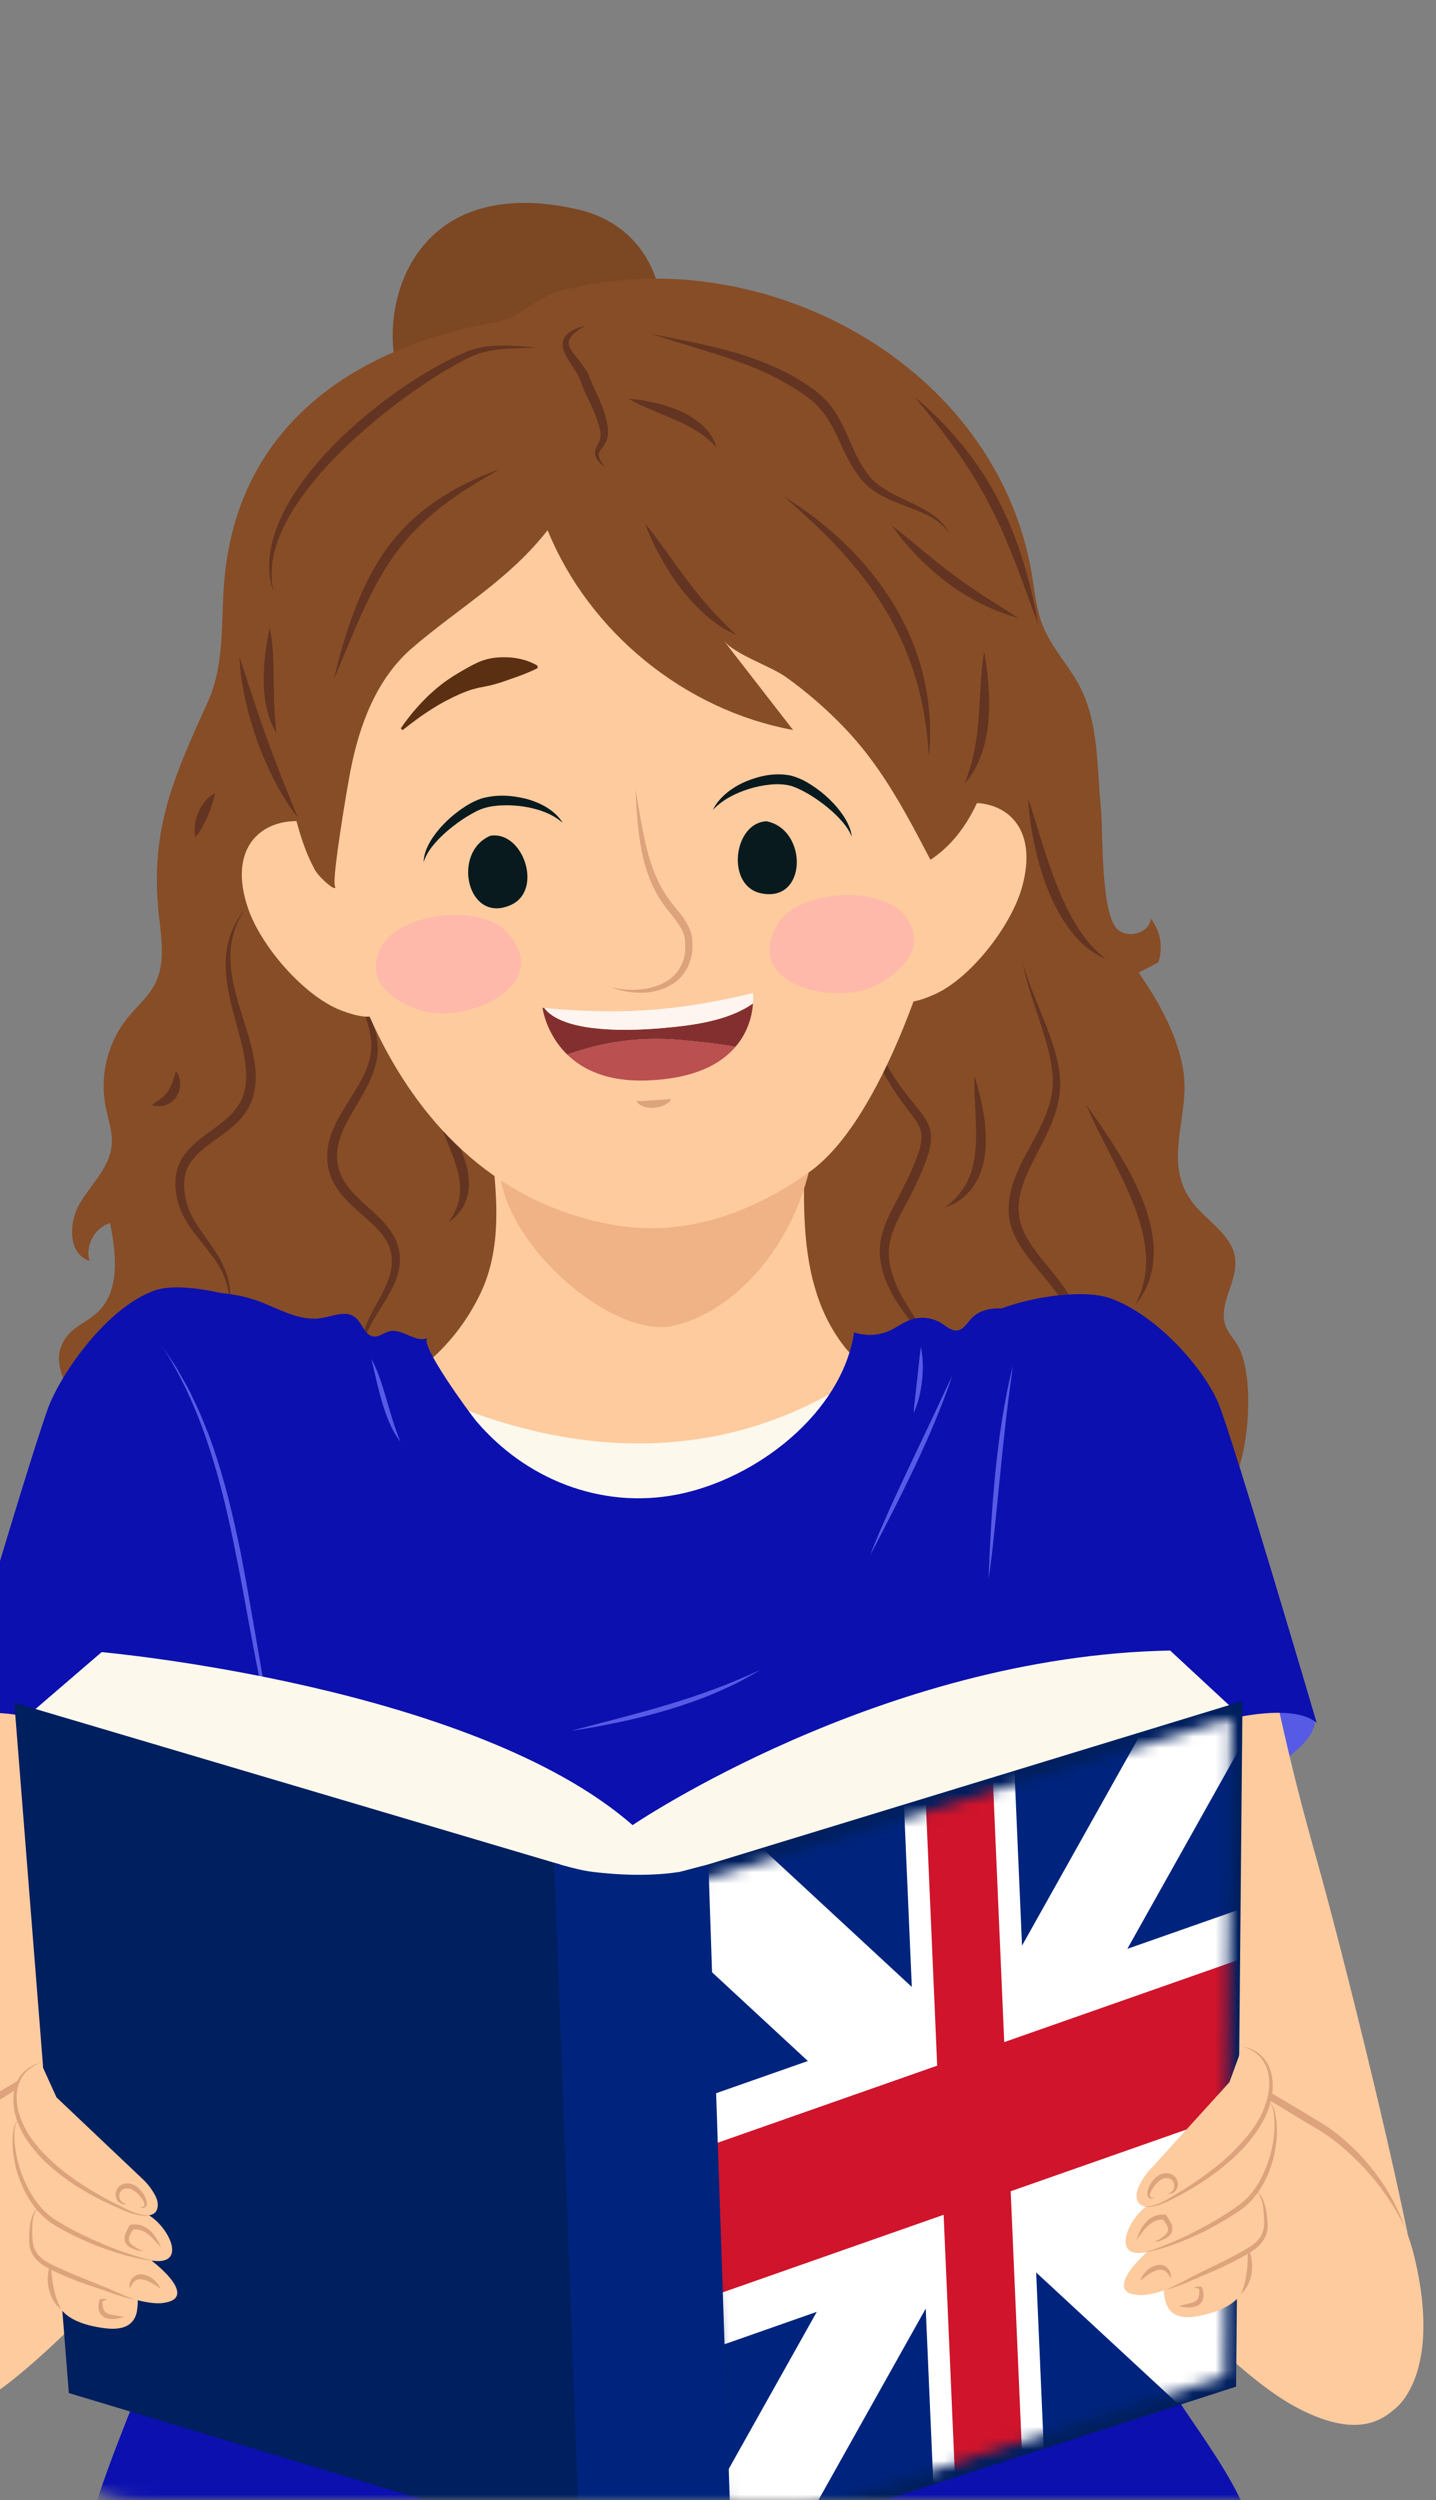 <?xml version="1.0" encoding="UTF-8"?> <svg xmlns="http://www.w3.org/2000/svg" width="127" height="221" viewBox="0 0 127 221" fill="none"><rect x="0" y="0" width="127" height="221" fill="#808080" stroke="none"/><g clip-path="url(#clip0_30_4185)"><mask id="mask0_30_4185" style="mask-type:luminance" maskUnits="userSpaceOnUse" x="-53" y="-1" width="222" height="222"><path d="M169 -1H-53V221H169V-1Z" fill="white"></path></mask><g mask="url(#mask0_30_4185)"><path d="M38.393 33.957C38.376 34.242 37.044 34.485 36.671 35.248C32.796 32.665 33.412 14.672 50.879 18.457C58.818 20.178 60.255 28.692 56.907 34.995C54.017 40.437 40.272 44.619 38.393 33.957Z" fill="#7C4723"></path><path d="M59.845 129.446C67.729 128.812 75.728 127.708 83.634 127.533C86.36 127.472 105.753 132.383 106.507 129.13C106.175 130.562 107.157 131.72 108.421 132.099C110.495 129.641 111.133 121.479 109.375 118.775C109.043 118.264 108.623 117.801 108.405 117.232C107.672 115.321 109.481 113.284 109.238 111.252C108.975 109.056 106.56 107.879 105.298 106.063C102.957 102.694 105.064 98.863 104.721 95.222C104.418 92.005 102.559 88.612 100.697 85.98C101.278 85.674 101.86 85.367 102.441 85.061C102.887 83.773 102.63 82.265 101.783 81.197C101.671 82.432 99.89 82.98 98.912 82.218C97.3 80.959 97.577 73.521 97.363 71.405C96.998 67.797 97.187 63.987 95.537 60.757C94.578 58.878 93.044 57.316 92.248 55.362C91.54 53.626 91.466 51.706 91.094 49.869C87.38 31.525 66.64 21.039 49.431 25.751C47.43 26.299 45.901 28.11 43.988 28.444C31.885 30.555 21.355 37.163 19.895 50.7C19.486 54.49 19.97 58.494 18.407 61.971C15.473 68.504 13.217 73.176 14.047 80.871C14.27 82.933 14.65 85.141 13.703 86.985C13.122 88.113 12.113 88.95 11.309 89.932C9.552 92.08 8.806 95.02 9.326 97.746C9.548 98.909 9.988 100.06 9.877 101.239C9.692 103.209 8.06 104.679 7.05 106.38C6.04 108.081 6.026 110.867 7.917 111.451C7.515 110.099 8.385 108.504 9.739 108.111C10.274 110.847 10.648 114.121 8.603 116.014C7.808 116.751 6.734 117.163 6.029 117.987C3.742 120.664 6.948 123.411 7.296 125.995C7.695 128.958 5.189 131.952 9.439 133.83C9.256 133.749 9.694 131.729 9.756 131.467C13.338 137.242 18.995 132.19 23.98 131.272C35.825 129.092 47.891 130.408 59.845 129.446Z" fill="#874D26"></path><path d="M90.487 85.19C91.017 87.109 91.841 88.91 92.57 90.768C92.925 91.701 93.25 92.652 93.484 93.638C93.601 94.131 93.69 94.633 93.736 95.145L93.771 95.924C93.758 96.183 93.734 96.442 93.715 96.702C93.591 97.735 93.263 98.724 92.855 99.652C92.449 100.582 91.971 101.465 91.522 102.342C91.073 103.219 90.644 104.093 90.373 104.999C90.098 105.898 90.006 106.845 90.166 107.728C90.322 108.616 90.803 109.45 91.345 110.238C91.895 111.029 92.54 111.776 93.165 112.557C93.788 113.338 94.407 114.153 94.889 115.074C95.383 116.005 95.638 117.016 95.805 118.017C96.135 120.035 96 122.055 95.82 124.035C95.609 126.017 95.34 127.98 95.224 129.965C95.139 127.975 95.323 125.984 95.386 124.004C95.463 122.03 95.496 120.042 95.123 118.138C94.928 117.192 94.657 116.261 94.203 115.441C93.746 114.61 93.143 113.844 92.513 113.088C91.882 112.33 91.228 111.571 90.634 110.736C90.055 109.901 89.496 108.977 89.294 107.898C89.105 106.823 89.233 105.742 89.543 104.747C89.853 103.751 90.305 102.832 90.779 101.953C91.728 100.204 92.728 98.495 93.031 96.61C93.193 95.676 93.091 94.718 92.917 93.757C92.739 92.799 92.463 91.852 92.161 90.912C91.578 89.025 90.822 87.157 90.487 85.19Z" fill="#633421"></path><path d="M96.085 97.675C97.012 98.99 97.929 100.299 98.776 101.669C99.628 103.033 100.401 104.461 101.015 105.974C101.609 107.488 102.055 109.111 102.034 110.78C102.028 111.611 101.892 112.444 101.62 113.224C101.341 114.002 100.925 114.723 100.39 115.327C101.159 113.904 101.46 112.335 101.341 110.799C101.225 109.26 100.776 107.755 100.191 106.303C99.617 104.842 98.896 103.429 98.175 102.008C97.451 100.589 96.691 99.169 96.085 97.675Z" fill="#633421"></path><path d="M77.141 87.773C77.269 89.326 77.257 90.913 77.71 92.374C78.126 93.844 78.984 95.135 79.894 96.373C80.353 96.992 80.851 97.57 81.344 98.198C81.588 98.514 81.837 98.846 82.032 99.243C82.215 99.64 82.353 100.102 82.334 100.547C82.334 101.444 82.037 102.215 81.762 102.962C81.475 103.709 81.148 104.424 80.802 105.139C80.11 106.558 79.239 107.88 78.826 109.285C78.618 109.985 78.554 110.71 78.65 111.435C78.745 112.159 78.974 112.878 79.263 113.575C79.84 114.973 80.827 116.189 81.579 117.599C81.944 118.308 82.217 119.075 82.33 119.862C82.452 120.649 82.416 121.443 82.308 122.215C82.321 121.433 82.273 120.655 82.1 119.907C81.925 119.159 81.605 118.459 81.2 117.813C80.4 116.517 79.316 115.338 78.633 113.862C78.288 113.135 78.005 112.365 77.879 111.543C77.747 110.724 77.8 109.86 78.016 109.059C78.23 108.255 78.583 107.522 78.939 106.819C79.3 106.116 79.669 105.436 80.007 104.744C80.347 104.058 80.676 103.355 80.954 102.647C81.229 101.945 81.483 101.217 81.496 100.545C81.522 100.205 81.428 99.898 81.301 99.586C81.16 99.277 80.951 98.972 80.725 98.666C80.267 98.058 79.772 97.43 79.332 96.774C78.45 95.475 77.625 94.059 77.29 92.481C77.121 91.697 77.073 90.902 77.07 90.118C77.062 89.333 77.103 88.553 77.141 87.773Z" fill="#633421"></path><path d="M86.183 95.092C86.503 96.126 86.768 97.164 86.953 98.23C87.142 99.295 87.237 100.39 87.168 101.5C87.081 102.601 86.825 103.746 86.193 104.707C85.581 105.674 84.629 106.383 83.599 106.716C84.459 106.051 85.156 105.274 85.589 104.367L85.874 103.673C85.939 103.429 86.012 103.189 86.072 102.946C86.112 102.695 86.173 102.451 86.209 102.199C86.233 101.945 86.267 101.693 86.283 101.437C86.364 100.413 86.314 99.365 86.268 98.307C86.215 97.25 86.139 96.177 86.183 95.092Z" fill="#633421"></path><path d="M21.603 80.454C21.16 81.147 20.814 81.898 20.611 82.681C20.408 83.465 20.347 84.276 20.394 85.078C20.47 86.689 20.947 88.252 21.433 89.814C21.921 91.376 22.466 92.961 22.602 94.688C22.672 95.546 22.57 96.448 22.265 97.29C21.945 98.142 21.371 98.869 20.734 99.448C19.455 100.602 17.933 101.337 17.007 102.535C16.04 103.702 16.155 105.406 16.685 106.85C17.255 108.314 18.391 109.538 19.266 110.965C19.696 111.683 20.048 112.461 20.233 113.28C20.413 114.102 20.407 114.942 20.311 115.758C20.311 114.933 20.234 114.117 20.005 113.34C19.763 112.567 19.37 111.859 18.901 111.203C17.983 109.885 16.748 108.718 16.045 107.116C15.691 106.323 15.516 105.456 15.508 104.571C15.524 104.348 15.514 104.123 15.554 103.902C15.604 103.681 15.651 103.458 15.707 103.238L15.974 102.608C16.088 102.413 16.212 102.224 16.333 102.033C16.869 101.306 17.561 100.773 18.225 100.275C18.894 99.78 19.561 99.32 20.135 98.793C20.715 98.273 21.184 97.676 21.454 96.985C21.716 96.283 21.807 95.516 21.764 94.736C21.691 93.168 21.184 91.598 20.769 90.007C20.339 88.421 19.934 86.775 19.96 85.085C19.984 83.405 20.533 81.717 21.603 80.454Z" fill="#633421"></path><path d="M15.575 94.661C15.807 94.984 15.919 95.364 15.936 95.765C15.949 96.164 15.843 96.593 15.6 96.953C15.361 97.318 14.983 97.579 14.593 97.698C14.2 97.815 13.796 97.815 13.423 97.675C13.75 97.446 14.041 97.271 14.281 97.073C14.522 96.879 14.714 96.683 14.865 96.454C15.017 96.228 15.14 95.97 15.247 95.669C15.359 95.37 15.442 95.037 15.575 94.661Z" fill="#633421"></path><path d="M32.366 85.62C32.073 86.381 31.965 87.204 32.126 87.984C32.275 88.767 32.62 89.5 32.909 90.271C33.191 91.046 33.421 91.868 33.416 92.742C33.407 93.608 33.167 94.448 32.844 95.224C32.194 96.785 31.194 98.105 30.515 99.529C30.169 100.234 29.91 100.965 29.832 101.705C29.755 102.444 29.856 103.191 30.157 103.863C30.45 104.54 30.931 105.144 31.483 105.702C32.035 106.264 32.661 106.779 33.262 107.353C33.859 107.926 34.458 108.557 34.875 109.342C35.081 109.733 35.233 110.158 35.313 110.6C35.378 111.04 35.399 111.489 35.331 111.924C35.211 112.798 34.861 113.592 34.457 114.315C34.052 115.041 33.594 115.716 33.184 116.409C32.769 117.097 32.398 117.813 32.204 118.586C32.009 119.357 32.019 120.179 32.23 120.97C31.927 120.212 31.827 119.361 31.974 118.539C32.109 117.715 32.437 116.936 32.802 116.2C33.176 115.465 33.596 114.765 33.941 114.046C34.287 113.33 34.577 112.595 34.642 111.846C34.711 111.099 34.562 110.357 34.192 109.714C33.826 109.064 33.278 108.504 32.689 107.968C32.1 107.431 31.467 106.909 30.869 106.316C30.274 105.723 29.707 105.041 29.345 104.222C28.985 103.403 28.869 102.484 28.97 101.608C29.074 100.73 29.375 99.9 29.765 99.157C30.538 97.663 31.54 96.368 32.213 94.945C32.548 94.235 32.781 93.489 32.837 92.723C32.89 91.959 32.723 91.175 32.498 90.408C32.28 89.635 31.984 88.852 31.895 88.018C31.784 87.184 31.986 86.338 32.366 85.62Z" fill="#633421"></path><path d="M38.393 97.675C38.929 98.466 39.461 99.232 39.941 100.054C40.425 100.87 40.85 101.736 41.153 102.67C41.437 103.601 41.595 104.635 41.358 105.636C41.139 106.639 40.493 107.502 39.685 108.008C40.242 107.223 40.604 106.389 40.675 105.525C40.746 104.663 40.58 103.788 40.306 102.934C40.044 102.072 39.674 101.227 39.323 100.362C38.969 99.499 38.593 98.616 38.393 97.675Z" fill="#633421"></path><path d="M46.956 140.092C48.962 140.441 50.977 140.705 53 140.861C55.023 141.017 57.05 141.098 59.078 141.052C61.105 141.042 63.131 140.908 65.15 140.709C66.16 140.615 67.168 140.487 68.173 140.341C69.18 140.209 70.18 140.028 71.185 139.858C70.203 140.126 69.208 140.35 68.209 140.556C67.207 140.746 66.2 140.913 65.189 141.049C63.166 141.32 61.125 141.451 59.083 141.496C57.041 141.504 54.997 141.43 52.968 141.2C50.94 140.971 48.924 140.62 46.956 140.092Z" fill="#DDDDDD"></path><path d="M89.254 128.089C89.151 127.835 89.026 127.597 88.891 127.369C86.253 122.912 77.907 123.166 74.685 119.044C69.597 112.532 71.504 103.334 71.246 95.563C68.312 94.886 63.08 96.178 60.013 95.889C56.514 95.559 51.545 94.608 42.774 93.404C42.683 100.116 45.523 107.984 42.501 114.305C40.086 119.355 35.934 122.552 30.868 124.259C32.061 126.295 30.066 127.968 29.659 130.117C29.659 130.118 29.659 130.12 29.659 130.122C29.234 132.37 29.753 134.867 30.478 136.996C33.184 144.938 39.136 151.304 45.199 157.104C49.785 161.491 54.992 165.922 61.307 166.544C66.672 167.072 71.943 164.699 76.308 161.535C80.706 158.344 84.572 154.144 86.32 148.999C87.629 145.144 87.687 140.992 87.73 136.921C87.761 134.068 90.331 130.73 89.254 128.089Z" fill="#FECB9E"></path><path d="M44.15 102.556C43.924 109.666 54.165 118.449 59.587 117.183C65.778 115.739 71.471 108.506 72.082 100.133C68.522 98.015 58.59 96.292 44.15 102.556Z" fill="#EFB386"></path><path d="M54.979 36.298C46.869 38.329 39.558 42.258 33.915 48.749C29.679 53.623 28.439 58.132 28.162 64.598C27.431 81.659 34.31 104.589 54.048 108.236C60.197 109.372 66.178 107.46 71.625 103.563C78.067 98.953 82.856 83.737 84.257 76.315C87.222 60.607 76.248 34.75 54.979 36.298Z" fill="#FECB9E"></path><path d="M33.183 78.562C31.827 70.341 18.612 70.312 21.914 80.223C23.048 83.626 26.895 88.046 30.145 89.302C36.348 91.7 33.896 86.12 33.183 78.562Z" fill="#FECB9E"></path><path d="M79.058 77.327C79.97 69.045 93.164 68.305 90.4 78.379C89.451 81.838 85.848 86.459 82.67 87.888C76.605 90.616 78.753 84.913 79.058 77.327Z" fill="#FECB9E"></path><path d="M80.109 71.935C80.853 73.259 81.562 74.616 82.288 75.999C87.637 72.484 88.737 64.16 88.439 58.24C88.188 53.262 85.895 41.873 81.213 38.099C74.05 32.326 67.326 29.279 56.228 30.971L54.566 31.295C45.349 30.429 36.819 32.771 29.978 38.921C25.505 42.941 23.295 55.009 23.313 59.993C23.323 62.705 24.66 67.289 25.46 69.876C26.235 72.382 26.575 74.579 27.876 76.93C28.256 77.615 29.901 79.028 29.618 78.297C29.354 77.615 30.688 69.688 31.005 68.076C31.79 64.082 33.284 60.009 36.449 57.28C40.558 53.738 45.003 51.257 48.429 46.866C52.099 55.879 60.568 62.769 70.139 64.527C68.09 61.885 66.041 59.242 63.992 56.6C64.969 57.86 68.122 58.853 69.509 59.846C71.363 61.172 73.092 62.673 74.669 64.319C76.921 66.667 78.588 69.23 80.109 71.935Z" fill="#874D26"></path><path d="M43.368 73.874C46.258 73.401 48.066 78.674 45.199 79.984C41.332 81.749 39.905 75.341 43.368 73.874Z" fill="#081A1E"></path><path d="M37.467 76.205C37.471 75.556 37.736 74.921 38.064 74.358C38.402 73.795 38.813 73.277 39.273 72.812C39.728 72.34 40.233 71.919 40.77 71.537C41.312 71.155 41.876 70.825 42.556 70.59C43.901 70.197 45.254 70.287 46.537 70.612C47.177 70.779 47.797 71.032 48.362 71.377C48.919 71.728 49.433 72.173 49.762 72.73C48.789 71.885 47.588 71.507 46.389 71.305C45.785 71.214 45.176 71.162 44.571 71.184C43.968 71.191 43.364 71.268 42.82 71.43C42.288 71.59 41.745 71.911 41.226 72.222C40.706 72.545 40.21 72.915 39.731 73.305C39.259 73.704 38.803 74.125 38.407 74.6C38.006 75.071 37.656 75.591 37.467 76.205Z" fill="#081A1E"></path><path d="M67.786 72.594C64.86 72.731 64.187 78.265 67.263 78.951C71.412 79.875 71.478 73.311 67.786 72.594Z" fill="#081A1E"></path><path d="M75.333 73.954C75.09 73.358 74.709 72.859 74.288 72.401C73.869 71.942 73.398 71.534 72.914 71.15C72.423 70.773 71.914 70.42 71.384 70.116C70.854 69.825 70.298 69.538 69.762 69.416C69.218 69.305 68.612 69.291 68.017 69.364C67.417 69.425 66.82 69.557 66.236 69.734C65.074 70.105 63.942 70.653 63.05 71.583C63.326 70.997 63.78 70.497 64.286 70.076C64.8 69.659 65.377 69.321 65.989 69.064C67.214 68.567 68.556 68.269 69.961 68.56C70.662 68.748 71.253 69.054 71.81 69.418C72.365 69.779 72.882 70.188 73.352 70.646C73.827 71.098 74.253 71.601 74.615 72.148C74.967 72.697 75.267 73.308 75.333 73.954Z" fill="#081A1E"></path><path d="M56.195 69.766C56.569 71.746 56.83 73.751 57.373 75.66C57.655 76.61 57.996 77.538 58.468 78.394C58.58 78.612 58.717 78.814 58.838 79.025C58.971 79.229 59.114 79.426 59.252 79.625C59.545 80.014 59.875 80.392 60.192 80.799C60.503 81.21 60.808 81.652 61.011 82.167C61.112 82.423 61.189 82.696 61.218 82.977C61.243 83.253 61.235 83.513 61.24 83.781C61.213 84.847 60.742 85.942 59.922 86.651C59.093 87.348 58.04 87.678 57.016 87.741C55.986 87.786 54.957 87.632 54.019 87.259C55 87.487 56.009 87.566 56.982 87.417C57.951 87.282 58.885 86.899 59.573 86.266C60.235 85.608 60.615 84.708 60.609 83.759C60.594 83.524 60.603 83.279 60.579 83.055C60.554 82.835 60.492 82.619 60.406 82.409C60.236 81.987 59.962 81.592 59.664 81.205C59.367 80.815 59.039 80.431 58.73 80.014C58.43 79.589 58.145 79.153 57.912 78.69C57.444 77.765 57.102 76.787 56.872 75.792C56.4 73.798 56.315 71.775 56.195 69.766Z" fill="#DDA37C"></path><path d="M41.144 80.909C38.165 80.657 34.602 81.753 33.615 83.904C32.286 86.799 34.759 88.576 37.373 89.349C41.309 90.512 49.082 87.097 44.842 82.404C44.048 81.524 42.673 81.039 41.144 80.909Z" fill="#FEB9AA"></path><path d="M72.208 79.479C75.096 78.704 78.796 79.155 80.148 81.097C81.967 83.713 79.846 85.898 77.409 87.12C73.74 88.959 65.487 86.97 68.832 81.602C69.459 80.596 70.726 79.876 72.208 79.479Z" fill="#FEB9AA"></path><path d="M35.444 64.386C36.093 63.427 36.842 62.528 37.679 61.693C37.887 61.483 38.105 61.283 38.331 61.089C38.551 60.888 38.78 60.696 39.019 60.514C39.254 60.329 39.498 60.152 39.751 59.988C39.998 59.815 40.254 59.653 40.518 59.503C40.776 59.34 41.044 59.193 41.313 59.043C41.578 58.885 41.855 58.747 42.135 58.611C42.695 58.342 43.303 58.18 43.921 58.122C45.156 58.02 46.42 58.184 47.545 58.844L47.536 59.066C46.382 59.634 45.354 59.953 44.354 60.3C43.855 60.47 43.355 60.591 42.838 60.694C42.578 60.742 42.315 60.789 42.059 60.862L41.671 60.965L41.293 61.101C41.04 61.19 40.791 61.292 40.546 61.407C40.296 61.512 40.052 61.631 39.812 61.76C39.563 61.875 39.32 62.004 39.082 62.142C38.839 62.273 38.6 62.413 38.367 62.565C37.415 63.144 36.508 63.823 35.607 64.537L35.444 64.386Z" fill="#5B2F12"></path><path d="M56.273 97.288C56.568 97.345 56.807 97.319 57.06 97.311L57.808 97.256L58.563 97.206C58.82 97.183 59.066 97.183 59.358 97.117C59.238 97.406 58.958 97.588 58.698 97.708C58.431 97.834 58.144 97.898 57.856 97.921C57.567 97.94 57.272 97.916 56.987 97.823C56.711 97.736 56.403 97.574 56.273 97.288Z" fill="#DDA37C"></path><path d="M60.396 91.944C56.739 91.587 53.422 92.058 50.171 93.22C51.528 94.535 53.7 95.629 57.206 95.506C61.429 95.357 63.756 94.04 65.044 92.535C63.484 92.245 61.893 92.09 60.396 91.944Z" fill="#BA5050"></path><path d="M60.396 91.943C61.893 92.09 63.484 92.245 65.045 92.535C66.219 91.163 66.532 89.636 66.595 88.693C64.349 90.285 61.08 90.654 58.532 90.877C54.475 91.233 49.629 91.073 48.136 89.097C48.083 89.092 48.034 89.089 47.98 89.084C47.98 89.084 48.266 91.372 50.171 93.219C53.422 92.058 56.739 91.587 60.396 91.943Z" fill="#842F2F"></path><path d="M66.593 87.781C59.773 89.421 54.743 89.708 48.136 89.097C49.629 91.073 54.474 91.233 58.532 90.877C61.08 90.654 64.349 90.285 66.595 88.693C66.633 88.143 66.593 87.781 66.593 87.781Z" fill="#FFF5F0"></path><path d="M57.037 46.263C57.735 47.098 58.361 47.971 58.984 48.837C59.612 49.7 60.22 50.569 60.865 51.404C61.497 52.249 62.166 53.06 62.866 53.849C63.57 54.634 64.319 55.381 65.109 56.129C64.112 55.689 63.202 55.063 62.38 54.343C61.551 53.626 60.823 52.803 60.158 51.941C59.506 51.068 58.916 50.156 58.4 49.206C57.88 48.257 57.417 47.282 57.037 46.263Z" fill="#633421"></path><path d="M57.636 29.522C60.343 30.079 63.071 30.544 65.734 31.391C67.066 31.806 68.37 32.336 69.622 32.98C69.938 33.136 70.244 33.31 70.545 33.494C70.853 33.668 71.145 33.865 71.439 34.06C72.029 34.447 72.615 34.906 73.105 35.447C74.109 36.531 74.692 37.891 75.229 39.139C75.5 39.768 75.781 40.379 76.115 40.957C76.286 41.243 76.464 41.525 76.659 41.794C76.749 41.939 76.855 42.051 76.956 42.174C77.051 42.301 77.167 42.412 77.287 42.52C78.237 43.404 79.53 43.933 80.774 44.534C81.395 44.843 82.02 45.168 82.591 45.582C83.161 45.989 83.665 46.521 83.943 47.16C83.578 46.568 83.041 46.123 82.46 45.778C81.875 45.434 81.241 45.178 80.599 44.933C79.331 44.427 77.965 43.995 76.826 43.037C76.683 42.92 76.544 42.799 76.422 42.655C76.297 42.518 76.161 42.382 76.061 42.238C75.839 41.956 75.641 41.658 75.448 41.357C75.073 40.75 74.757 40.113 74.463 39.483C73.89 38.217 73.349 36.994 72.45 36.047C72.017 35.559 71.512 35.152 70.952 34.777C70.673 34.587 70.395 34.397 70.102 34.227C69.815 34.049 69.523 33.88 69.225 33.719C68.043 33.058 66.788 32.526 65.509 32.043C62.942 31.104 60.257 30.41 57.636 29.522Z" fill="#633421"></path><path d="M80.912 35.105C82.405 36.344 83.782 37.728 85.019 39.238C86.262 40.743 87.342 42.388 88.256 44.119C89.16 45.857 89.887 47.678 90.463 49.536C91.043 51.394 91.492 53.283 91.819 55.196C91.135 53.38 90.503 51.556 89.808 49.766C89.108 47.978 88.363 46.215 87.469 44.53C86.594 42.836 85.578 41.219 84.47 39.657C83.359 38.097 82.145 36.604 80.912 35.105Z" fill="#633421"></path><path d="M69.294 43.872C71.258 45.069 73.097 46.486 74.76 48.099C76.428 49.708 77.904 51.531 79.109 53.529C80.299 55.534 81.206 57.718 81.719 59.99C82.242 62.258 82.388 64.603 82.15 66.891C82.018 64.595 81.679 62.336 81.049 60.164C80.416 57.996 79.51 55.915 78.348 53.984C77.198 52.045 75.799 50.254 74.267 48.581C72.728 46.909 71.043 45.366 69.294 43.872Z" fill="#633421"></path><path d="M47.471 30.718C46.016 30.817 44.539 30.735 43.145 31.044C42.439 31.181 41.802 31.426 41.162 31.767C40.524 32.098 39.89 32.44 39.276 32.819C38.043 33.568 36.842 34.373 35.682 35.233C34.519 36.087 33.384 36.983 32.3 37.935C31.205 38.874 30.16 39.87 29.177 40.919C28.185 41.962 27.273 43.075 26.453 44.25C25.645 45.43 24.932 46.687 24.492 48.046C24.25 48.719 24.111 49.425 24.044 50.139L24.018 50.678C24.01 50.858 24.036 51.036 24.042 51.217C24.039 51.582 24.132 51.933 24.181 52.296C23.692 50.914 23.714 49.364 24.074 47.926C24.431 46.478 25.088 45.124 25.873 43.871C27.45 41.355 29.509 39.2 31.718 37.264C33.951 35.349 36.349 33.628 38.933 32.218C39.579 31.866 40.239 31.536 40.916 31.241C41.583 30.939 42.336 30.699 43.073 30.615C44.563 30.444 46.018 30.619 47.471 30.718Z" fill="#633421"></path><path d="M44.183 41.48C42.396 42.5 40.643 43.549 39.046 44.785C37.455 46.024 36.019 47.44 34.866 49.081C33.697 50.708 32.777 52.514 31.936 54.364C31.101 56.22 30.35 58.126 29.534 60.015C29.999 58.011 30.569 56.034 31.296 54.099C32.019 52.166 32.933 50.277 34.145 48.563C35.365 46.856 36.914 45.386 38.641 44.227C40.366 43.059 42.245 42.166 44.183 41.48Z" fill="#633421"></path><path d="M24.452 64.799C24.018 64.124 23.75 63.354 23.58 62.575C23.41 61.793 23.333 60.996 23.324 60.206C23.311 59.416 23.368 58.631 23.456 57.855C23.545 57.077 23.669 56.309 23.854 55.531C24.038 56.311 24.108 57.098 24.149 57.877C24.189 58.656 24.204 59.428 24.212 60.195C24.222 60.961 24.228 61.722 24.264 62.483C24.301 63.245 24.366 64.004 24.452 64.799Z" fill="#633421"></path><path d="M78.864 46.442C79.803 47.154 80.689 47.907 81.581 48.643C82.476 49.375 83.364 50.105 84.286 50.785C85.198 51.48 86.147 52.122 87.11 52.754L90.057 54.622C88.918 54.319 87.82 53.884 86.766 53.356C85.708 52.833 84.704 52.199 83.754 51.496C82.813 50.78 81.925 49.999 81.112 49.15C80.295 48.305 79.537 47.408 78.864 46.442Z" fill="#633421"></path><path d="M87.043 57.636C87.226 58.629 87.348 59.616 87.419 60.614C87.495 61.611 87.501 62.619 87.428 63.63C87.338 64.638 87.167 65.654 86.823 66.621C86.489 67.587 85.996 68.506 85.321 69.26C85.678 68.316 85.96 67.385 86.156 66.436C86.347 65.487 86.472 64.529 86.543 63.558C86.631 62.589 86.663 61.607 86.728 60.618C86.788 59.629 86.859 58.63 87.043 57.636Z" fill="#633421"></path><path d="M51.74 28.79C51.232 29.115 50.684 29.443 50.416 29.895C50.134 30.332 50.398 30.794 50.733 31.256C51.077 31.712 51.485 32.171 51.834 32.729C52.013 32.993 52.148 33.363 52.246 33.609C52.356 33.882 52.471 34.151 52.597 34.42C52.832 34.963 53.107 35.51 53.327 36.103C53.535 36.704 53.708 37.3 53.763 37.959C53.795 38.295 53.763 38.667 53.619 38.994C53.482 39.323 53.253 39.577 53.106 39.795C52.744 40.188 53.132 40.786 53.462 41.275C53.227 41.081 52.983 40.888 52.804 40.611C52.709 40.479 52.641 40.312 52.618 40.126C52.604 39.94 52.649 39.741 52.72 39.591C52.864 39.281 53.015 39.051 53.069 38.801C53.132 38.556 53.134 38.306 53.075 38.046C52.847 36.926 52.316 35.9 51.787 34.784C51.663 34.501 51.547 34.212 51.436 33.92C51.321 33.602 51.247 33.399 51.107 33.147C50.854 32.653 50.468 32.188 50.153 31.63C49.993 31.358 49.838 31.046 49.778 30.687C49.694 30.326 49.834 29.901 50.062 29.644C50.544 29.129 51.154 28.948 51.74 28.79Z" fill="#633421"></path><path d="M55.615 35.248C56.392 35.305 57.143 35.425 57.892 35.598C58.638 35.77 59.381 35.995 60.096 36.312C60.811 36.626 61.501 37.039 62.094 37.577C62.684 38.11 63.17 38.793 63.364 39.553C62.332 38.39 61.084 37.719 59.737 37.123C59.066 36.827 58.376 36.547 57.68 36.254C56.984 35.962 56.281 35.656 55.615 35.248Z" fill="#633421"></path><path d="M21.172 58.066C21.591 59.274 21.97 60.477 22.364 61.672C22.765 62.865 23.16 64.055 23.593 65.231C24.011 66.413 24.465 67.581 24.923 68.752L26.339 72.274C25.55 71.267 24.882 70.173 24.293 69.04C23.699 67.909 23.199 66.731 22.759 65.532C22.334 64.328 21.967 63.102 21.699 61.854C21.425 60.608 21.23 59.344 21.172 58.066Z" fill="#633421"></path><path d="M90.918 70.552C91.358 71.844 91.737 73.142 92.141 74.424C92.551 75.705 92.96 76.98 93.459 78.213C93.942 79.452 94.503 80.655 95.187 81.781C95.88 82.901 96.709 83.94 97.807 84.759C96.521 84.266 95.447 83.277 94.616 82.173C93.772 81.063 93.147 79.814 92.633 78.539C92.134 77.255 91.752 75.936 91.473 74.6C91.191 73.264 90.998 71.915 90.918 70.552Z" fill="#633421"></path><path d="M19.019 70.121C18.935 70.511 18.839 70.843 18.733 71.178C18.625 71.509 18.504 71.829 18.368 72.144C18.233 72.46 18.082 72.769 17.911 73.076C17.735 73.382 17.552 73.686 17.297 73.996C17.187 73.608 17.199 73.226 17.248 72.856C17.302 72.488 17.406 72.131 17.553 71.793C17.7 71.454 17.888 71.133 18.124 70.841C18.365 70.554 18.647 70.278 19.019 70.121Z" fill="#633421"></path></g><mask id="mask1_30_4185" style="mask-type:luminance" maskUnits="userSpaceOnUse" x="-2" y="-1" width="171" height="222"><path d="M154 -1H13C4.716 -1 -2 5.716 -2 14V206C-2 214.284 4.716 221 13 221H154C162.284 221 169 214.284 169 206V14C169 5.716 162.284 -1 154 -1Z" fill="white"></path></mask><g mask="url(#mask1_30_4185)"><path d="M92.923 156.636C94.586 152.235 105.832 150.218 109.984 150.028C115.544 149.559 119.191 151.715 113.201 155.85C109.425 158.703 104.318 159.223 100.342 161.836L92.923 156.636Z" fill="#575AE5"></path><path d="M88.338 145.737C89.307 159.435 89.085 148.312 90.407 152.684C92.075 158.11 96.519 184.3 99.516 189.176C101.873 193.011 104.618 192.647 107.134 196.739C108.167 198.42 109.06 200.208 110.442 201.643C114.589 205.946 126.505 209.581 125.562 203.288C124.275 194.702 118.774 172.605 116.397 164.185C114.019 155.763 112.95 150.84 109.483 133.658L88.338 145.737Z" fill="#FECB9E"></path><path d="M116.448 152.282C114.218 150.43 108.23 151.943 105.848 152.696C100.782 154.167 93.334 156.391 89.693 160.061C86.643 154.767 85.506 147.503 84.217 141.533C82.677 135.099 80.634 120.859 86.791 116.598C88.972 114.949 95.251 113.814 98.051 114.711C102.026 116.03 106.327 120.688 107.767 124.053C109.074 127.257 116.448 152.282 116.448 152.282Z" fill="#0C10AF"></path><path d="M97.909 118.891C96.11 121.643 94.767 124.655 93.742 127.76C92.716 130.868 91.963 134.061 91.337 137.279C90.677 140.49 90.142 143.73 89.51 146.955C89.193 148.567 88.855 150.175 88.492 151.778L87.897 154.171L87.231 156.543L87.783 154.143L88.279 151.733C88.598 150.123 88.898 148.51 89.174 146.893C89.735 143.66 90.274 140.42 90.902 137.192C91.566 133.973 92.317 130.757 93.42 127.65C93.678 126.868 94.017 126.114 94.312 125.345C94.62 124.582 94.999 123.848 95.341 123.1C95.715 122.367 96.143 121.661 96.54 120.942C96.98 120.246 97.451 119.571 97.909 118.891Z" fill="#CE5F91"></path><path d="M117.04 188.141C111.496 184.736 105.839 181.516 100.343 178.031C98.672 176.971 94.275 172.847 92.419 173.286C90.142 173.824 89.145 178.258 89.113 180.115C88.956 189.308 94.638 194.1 100.371 200.074C103.93 203.782 109.957 210.258 114.559 212.74C119.871 215.605 122.201 213.947 123.353 212.928C123.353 212.928 127.597 210.008 125.101 199.537C123.283 191.908 117.04 188.141 117.04 188.141Z" fill="#FECB9E"></path><path d="M124.24 196.876C123.233 194.813 121.913 192.936 120.338 191.31C119.547 190.502 118.714 189.733 117.807 189.066C117.582 188.897 117.353 188.734 117.123 188.579C116.898 188.425 116.651 188.287 116.403 188.137L114.927 187.258C111.005 184.888 107.11 182.474 103.322 179.887C107.386 182.024 111.342 184.335 115.273 186.69L116.741 187.582C117.227 187.867 117.741 188.207 118.188 188.566C119.105 189.287 119.951 190.088 120.718 190.959C121.487 191.827 122.179 192.762 122.776 193.752C123.354 194.753 123.859 195.793 124.24 196.876Z" fill="#DDA37C"></path><path d="M32.114 120.095L41.806 137.338C48.589 143.998 53.814 150.03 59.753 148.227C64.506 146.785 68.381 141.067 70.876 137.453C74.486 132.328 76.516 126.145 79.807 120.752C80.303 119.987 80.736 118.278 81.189 117.489C62.687 134.702 41.349 125.95 32.114 120.095Z" fill="#FCF8EC"></path><path d="M97.556 155.399C98.419 150.296 100.912 145.715 101.539 140.243C102.079 135.534 103.314 130.926 103.231 126.152C103.17 122.606 101.747 114.762 96.505 116.031C95.823 116.196 95.182 116.51 94.491 116.635C93.026 116.899 91.567 116.286 90.128 115.907C88.69 115.527 86.942 115.457 85.929 116.526C85.536 116.941 85.221 117.537 84.647 117.601C84.138 117.658 83.715 117.258 83.288 116.981C82.487 116.461 81.431 116.338 80.527 116.657C79.871 116.89 79.315 117.331 78.683 117.618C77.707 118.062 76.554 118.119 75.537 117.772C74.459 124.878 66.929 130.731 59.892 132.105C53.122 133.427 46.446 130.723 42.096 125.585C41.559 124.949 36.953 118.654 37.826 118.27C36.754 118.741 35.593 117.402 34.45 117.673C33.97 117.787 33.554 118.181 33.062 118.137C32.228 118.062 32.043 116.918 31.381 116.418C30.572 115.808 29.433 116.342 28.426 116.508C26.442 116.835 24.587 115.614 22.693 114.952C20.471 114.175 18.059 114.158 15.7 114.149C14.952 114.147 14.155 114.158 13.533 114.562C9.873 116.936 14.764 126.722 15.406 129.717C17.37 138.882 21.864 147.516 19.701 156.921C17.65 165.84 18.324 175.111 18.793 184.317C19.458 197.328 12.747 208.575 8.722 220.602C5.358 230.654 11.692 237.891 22.864 237.818C29.483 237.774 36.102 237.73 42.721 237.687C51.768 237.627 60.825 237.568 69.841 236.871C77.673 236.267 114.813 234.529 110.601 223.035C108.478 217.243 103.771 212.574 101.223 206.934C97.815 199.389 98.999 191.779 99.238 183.913C99.477 176.071 97.865 167.939 97.305 160.049C97.191 158.431 97.303 156.893 97.556 155.399Z" fill="#0C10AF"></path><path d="M50.465 152.998L54.742 151.882C56.163 151.501 57.584 151.124 58.988 150.698C60.396 150.281 61.788 149.815 63.166 149.311L64.195 148.918L65.214 148.498L66.228 148.064C66.56 147.907 66.895 147.754 67.233 147.604C66.608 147.997 65.958 148.349 65.305 148.696C64.643 149.024 63.971 149.333 63.292 149.628C61.932 150.212 60.53 150.694 59.116 151.122C57.698 151.542 56.266 151.91 54.821 152.212C53.377 152.52 51.926 152.789 50.465 152.998Z" fill="#575AE5"></path><path d="M84.224 121.571C83.772 122.961 83.239 124.322 82.678 125.671C82.122 127.022 81.511 128.349 80.892 129.671C80.263 130.988 79.625 132.3 78.96 133.598L77.966 135.547C77.622 136.191 77.295 136.843 76.944 137.484C77.203 136.801 77.492 136.13 77.769 135.455L78.652 133.451C79.245 132.118 79.872 130.801 80.491 129.482L82.367 125.533L84.224 121.571Z" fill="#575AE5"></path><path d="M81.441 119.058C81.65 120.039 81.65 121.046 81.549 122.037C81.434 123.025 81.216 124.009 80.798 124.921C80.874 123.923 81.007 122.96 81.108 121.988C81.221 121.018 81.3 120.049 81.441 119.058Z" fill="#575AE5"></path><path d="M89.576 120.733C89.364 122.303 89.155 123.868 88.975 125.437C88.799 127.006 88.626 128.575 88.474 130.147L87.999 134.864L87.742 137.223C87.64 138.008 87.552 138.795 87.435 139.578C87.452 138.786 87.497 137.997 87.525 137.205L87.658 134.836C87.749 133.256 87.88 131.679 88.033 130.103C88.196 128.528 88.381 126.954 88.638 125.391C88.889 123.826 89.185 122.268 89.576 120.733Z" fill="#575AE5"></path><path d="M32.839 120.105C33.468 121.259 33.83 122.525 34.201 123.759C34.562 125.001 34.915 126.224 35.408 127.434C34.603 126.39 34.147 125.124 33.775 123.884C33.413 122.63 33.139 121.376 32.839 120.105Z" fill="#575AE5"></path><path d="M48.73 220.967C49.809 221.131 50.881 221.322 51.961 221.461C53.038 221.615 54.117 221.751 55.199 221.836C57.36 222.019 59.533 222.068 61.683 221.82C63.836 221.604 65.951 221.101 68.026 220.467C69.067 220.159 70.093 219.8 71.114 219.424C72.141 219.064 73.15 218.654 74.171 218.27C72.211 219.225 70.201 220.086 68.13 220.793C66.06 221.499 63.913 222.007 61.73 222.262C59.544 222.477 57.337 222.433 55.165 222.175C52.992 221.918 50.847 221.493 48.73 220.967Z" fill="#575AE5"></path><path d="M19.255 156.636C17.592 152.235 6.345 150.218 2.194 150.028C-3.366 149.559 -7.013 151.715 -1.023 155.85C2.752 158.703 7.86 159.223 11.836 161.836L19.255 156.636Z" fill="#575AE5"></path><path d="M23.84 145.737C22.871 159.435 23.093 148.312 21.77 152.684C20.103 158.11 15.659 184.3 12.661 189.176C10.305 193.011 7.56 192.647 5.044 196.739C4.011 198.42 3.118 200.208 1.735 201.643C-2.411 205.946 -14.327 209.581 -13.384 203.288C-12.097 194.702 -6.596 172.605 -4.219 164.185C-1.841 155.763 -0.772 150.84 2.695 133.658L23.84 145.737Z" fill="#FECB9E"></path><path d="M-4.27 152.282C-2.04 150.43 3.948 151.943 6.331 152.696C11.397 154.167 18.845 156.391 22.486 160.061C25.536 154.767 26.672 147.503 27.961 141.533C29.501 135.099 31.545 120.859 25.387 116.598C23.206 114.949 16.585 113.137 13.785 114.033C9.811 115.352 5.852 120.688 4.411 124.053C3.104 127.257 -4.27 152.282 -4.27 152.282Z" fill="#0C10AF"></path><path d="M14.269 118.891C14.727 119.571 15.198 120.246 15.637 120.941C16.035 121.66 16.462 122.366 16.836 123.099C17.178 123.848 17.557 124.581 17.865 125.345C18.16 126.113 18.5 126.867 18.757 127.649C19.86 130.757 20.611 133.973 21.275 137.191C21.903 140.419 22.442 143.659 23.003 146.893C23.28 148.51 23.579 150.123 23.898 151.732L24.395 154.143L24.947 156.542L24.28 154.17L23.685 151.778C23.323 150.175 22.985 148.566 22.668 146.954C22.036 143.73 21.5 140.49 20.84 137.278C20.214 134.061 19.461 130.868 18.436 127.759C17.412 124.655 16.068 121.643 14.269 118.891Z" fill="#575AE5"></path><path d="M-4.862 188.141C0.682 184.736 6.339 181.516 11.835 178.031C13.506 176.971 17.903 172.847 19.759 173.286C22.036 173.824 23.033 178.258 23.065 180.115C23.222 189.308 17.54 194.1 11.807 200.074C8.248 203.782 2.221 210.258 -2.38 212.74C-7.692 215.605 -10.023 213.947 -11.175 212.928C-11.175 212.928 -15.419 210.008 -12.923 199.537C-11.105 191.908 -4.862 188.141 -4.862 188.141Z" fill="#FECB9E"></path><path d="M-12.063 196.876C-11.682 195.793 -11.177 194.753 -10.598 193.751C-10.002 192.761 -9.31 191.827 -8.54 190.958C-7.774 190.087 -6.927 189.286 -6.011 188.566C-5.563 188.206 -5.05 187.866 -4.563 187.582L-3.095 186.69C0.836 184.335 4.792 182.024 8.856 179.886C5.068 182.473 1.173 184.887 -2.749 187.258L-4.225 188.137C-4.472 188.287 -4.719 188.424 -4.945 188.578C-5.175 188.734 -5.404 188.897 -5.629 189.065C-6.536 189.733 -7.37 190.502 -8.16 191.309C-9.735 192.936 -11.055 194.813 -12.063 196.876Z" fill="#DDA37C"></path><path d="M1.968 152.07L8.989 146.034C8.989 146.034 41.8 148.953 55.946 161.327C55.946 161.327 77.93 146.375 103.487 145.894L108.737 150.76L102.37 162.547L55.734 175.764L4.823 166.122L1.968 152.07Z" fill="#FCF8EC"></path><path d="M62.641 164.796L60.105 165.464L63.383 225.279L64.55 225.418L109.32 210.959L109.887 150.358L62.641 164.796Z" fill="#001F5E"></path><mask id="mask2_30_4185" style="mask-type:luminance" maskUnits="userSpaceOnUse" x="61" y="151" width="48" height="73"><path d="M63.544 165.739L61.112 166.379L64.256 223.748L65.375 223.881L108.315 210.014L108.858 151.89L63.544 165.739Z" fill="white"></path></mask><g mask="url(#mask2_30_4185)"><path d="M119.72 225.543L61.811 243.554L58.803 157.495L115.966 137.436L119.72 225.543Z" fill="#00247D"></path><path d="M100.827 194.315L112.635 190.171L111.677 168.06L99.701 172.263L118.536 138.673L106.741 142.812L90.388 171.977L89.389 148.901L79.633 152.325L80.641 175.631L62.107 158.475L50.312 162.614L71.448 182.177L60.792 185.916L61.749 208.028L72.237 204.347L50.991 242.236L62.786 238.097L81.872 204.059L83.038 230.99L92.794 227.567L91.638 200.867L112.872 220.521L124.667 216.382L100.827 194.315Z" fill="white"></path><path d="M111.579 172.519L88.814 180.507L87.632 153.187L81.702 155.268L82.885 182.588L60.12 190.577L60.691 203.759L83.455 195.77L84.721 225.004L90.65 222.923L89.385 193.689L112.15 185.701L111.579 172.519Z" fill="#CF142B"></path></g><path d="M1.266 150.507L6.088 211.527L51.315 225.127L49.529 164.802L1.266 150.507Z" fill="#001F5E"></path><path d="M49.019 164.663C49.019 164.663 51.276 225.139 51.28 225.14C56.612 226.331 62.037 226.008 64.692 225.458L62.654 164.803C61.451 165.324 58.303 166.033 53.43 165.567C51.969 165.427 51.51 165.374 49.019 164.663Z" fill="#00247D"></path><path d="M11.97 202.589C12.277 203.06 12.188 203.71 12.113 204.299C11.838 205.71 10.646 205.979 9.214 205.79C7.849 205.615 6.196 205.177 5.4 204.124C4.418 202.964 4.222 201.176 4.549 199.841C4.581 199.714 4.628 199.523 4.658 199.397L11.97 202.589Z" fill="#FECB9E"></path><path d="M12.212 199.022C13.402 199.624 17.761 203.089 14.478 203.556C13.302 203.762 11.147 203.074 10.061 202.627C8.589 202.027 7.02 201.538 5.63 200.89C3.974 200.18 2.702 199.625 2.722 197.82C2.704 196.743 2.707 194.732 4.368 194.839L12.212 199.022Z" fill="#FECB9E"></path><path d="M12.638 195.562C14.659 196.22 16.987 200.501 13.22 199.784C10.405 199.217 7.208 197.892 4.76 196.401C2.39 194.861 0.97 191.187 1.224 188.428C1.483 185.937 3.53 188.211 4.291 189.12C5.244 190.407 6.273 191.376 7.666 192.295L12.638 195.562Z" fill="#FECB9E"></path><path d="M12.706 192.695C13.162 193.132 13.91 194.107 13.953 194.786C14.031 196.48 11.828 195.716 10.887 195.235C7.777 193.862 4.353 191.748 2.496 188.983C0.794 186.453 0.772 183.215 3.599 182.311L4.995 185.389L12.706 192.695Z" fill="#FECB9E"></path><path d="M11.465 202.314C11.43 202.001 11.47 201.647 11.713 201.36C11.825 201.208 12.011 201.121 12.192 201.064C12.377 201.022 12.564 201.029 12.737 201.061C13.082 201.14 13.38 201.309 13.625 201.527C13.87 201.742 14.074 202.008 14.18 202.314C13.925 202.119 13.678 201.952 13.423 201.808C13.168 201.669 12.908 201.548 12.648 201.496C12.388 201.433 12.15 201.464 11.952 201.609C11.749 201.758 11.608 202.027 11.465 202.314Z" fill="#DDA37C"></path><path d="M12.699 198.935C12.435 199.019 12.158 198.92 11.906 198.841C11.653 198.737 11.402 198.643 11.185 198.384C10.981 198.123 10.977 197.743 11.081 197.469C11.174 197.185 11.334 196.961 11.453 196.742L11.504 196.649L11.615 196.633C11.925 196.589 12.252 196.62 12.553 196.723C12.852 196.832 13.118 197.01 13.332 197.223C13.764 197.651 14.035 198.168 14.263 198.694C13.875 198.27 13.52 197.821 13.098 197.49C12.886 197.327 12.661 197.196 12.419 197.128C12.18 197.051 11.927 197.042 11.673 197.07L11.835 196.962C11.694 197.194 11.557 197.405 11.467 197.612C11.377 197.819 11.371 198.019 11.464 198.198C11.564 198.358 11.788 198.525 11.996 198.654C12.213 198.777 12.439 198.924 12.699 198.935Z" fill="#DDA37C"></path><path d="M11.218 194.832C10.979 194.875 10.699 194.819 10.493 194.628C10.292 194.435 10.196 194.137 10.235 193.851C10.264 193.563 10.449 193.283 10.714 193.135C10.989 192.985 11.271 192.981 11.564 193.023C12.137 193.194 12.487 193.602 12.751 194.035C12.876 194.258 12.984 194.498 12.989 194.782C12.995 194.918 12.906 195.114 12.745 195.141C12.601 195.17 12.48 195.122 12.369 195.074C12.489 195.078 12.617 195.074 12.703 195.025C12.784 194.974 12.792 194.895 12.771 194.797C12.726 194.6 12.596 194.404 12.463 194.227C12.189 193.883 11.826 193.548 11.463 193.456C11.289 193.425 11.064 193.425 10.909 193.506C10.744 193.579 10.628 193.732 10.573 193.915C10.524 194.098 10.541 194.313 10.657 194.487C10.77 194.662 10.979 194.777 11.218 194.832Z" fill="#DDA37C"></path><path d="M10.971 204.808C10.712 204.889 10.456 204.941 10.188 204.972C9.922 204.994 9.638 205.001 9.344 204.892C9.044 204.789 8.791 204.481 8.738 204.179C8.677 203.876 8.72 203.597 8.789 203.334L8.811 203.249L8.863 203.233C9.076 203.171 9.309 203.176 9.491 203.28C9.288 203.294 9.114 203.373 8.971 203.468L9.045 203.368C9.062 203.62 9.071 203.867 9.141 204.071C9.207 204.276 9.324 204.403 9.51 204.494C9.903 204.664 10.456 204.66 10.971 204.808Z" fill="#DDA37C"></path><path d="M5.4 204.124C4.797 203.686 4.444 202.963 4.295 202.241C4.154 201.513 4.192 200.739 4.5 200.066C4.541 200.798 4.59 201.48 4.73 202.153C4.862 202.829 5.077 203.467 5.4 204.124Z" fill="#DDA37C"></path><path d="M12.003 203.277C11.417 203.173 10.844 203.008 10.274 202.828C9.712 202.625 9.16 202.431 8.595 202.246C7.474 201.879 6.339 201.468 5.263 200.973C4.72 200.731 4.163 200.486 3.656 200.118C3.157 199.751 2.722 199.194 2.626 198.557C2.564 198.248 2.571 197.928 2.579 197.637C2.587 197.338 2.601 197.037 2.641 196.738C2.734 196.156 2.892 195.504 3.381 195.13C2.971 195.573 2.881 196.184 2.857 196.758C2.842 197.049 2.847 197.341 2.86 197.635C2.872 197.936 2.887 198.213 2.959 198.483C3.091 199.023 3.441 199.461 3.902 199.778C4.363 200.098 4.899 200.334 5.44 200.567C6.516 201.072 7.609 201.48 8.713 201.928C9.824 202.365 10.875 202.903 12.003 203.277Z" fill="#DDA37C"></path><path d="M13.766 199.857C12.095 199.716 10.476 199.215 8.904 198.642C8.115 198.356 7.349 198.009 6.594 197.642C5.842 197.261 5.099 196.893 4.384 196.402C2.992 195.349 2.095 193.81 1.575 192.206C1.322 191.398 1.16 190.561 1.116 189.718C1.095 189.296 1.119 188.873 1.165 188.454C1.191 188.244 1.235 188.036 1.311 187.836C1.389 187.642 1.511 187.445 1.706 187.357C1.523 187.466 1.43 187.665 1.374 187.858C1.318 188.055 1.291 188.26 1.282 188.465C1.271 188.878 1.28 189.291 1.333 189.701C1.419 190.52 1.614 191.326 1.898 192.096C2.462 193.623 3.337 195.098 4.643 196.043C5.988 196.953 7.515 197.673 9.03 198.326C9.793 198.653 10.57 198.946 11.36 199.204C12.147 199.463 12.943 199.722 13.766 199.857Z" fill="#DDA37C"></path><path d="M13.398 195.764C12.977 195.917 12.509 195.854 12.079 195.759C11.646 195.66 11.22 195.506 10.817 195.322C10.005 194.987 9.197 194.61 8.412 194.2C6.844 193.372 5.36 192.362 4.051 191.141C3.409 190.519 2.818 189.837 2.322 189.087C1.833 188.329 1.448 187.491 1.277 186.598C1.202 186.151 1.152 185.695 1.198 185.24C1.204 185.013 1.263 184.789 1.303 184.566C1.378 184.35 1.429 184.125 1.544 183.926C1.938 183.09 2.754 182.536 3.598 182.312C2.784 182.633 2.044 183.207 1.742 184.017C1.645 184.208 1.606 184.42 1.546 184.623C1.519 184.834 1.472 185.042 1.477 185.257C1.453 185.683 1.521 186.111 1.611 186.527C1.822 187.356 2.174 188.152 2.658 188.862C3.145 189.577 3.726 190.226 4.358 190.822C5.605 192.035 7.064 193.023 8.577 193.903C9.335 194.346 10.111 194.749 10.911 195.128C11.296 195.34 11.692 195.517 12.11 195.647C12.524 195.766 12.966 195.869 13.398 195.764Z" fill="#DDA37C"></path><path d="M103.086 201.713C102.815 202.206 102.954 202.847 103.074 203.429C103.455 204.815 104.665 204.997 106.078 204.704C107.426 204.43 109.041 203.873 109.754 202.765C110.645 201.537 110.705 199.739 110.277 198.431C110.235 198.307 110.174 198.121 110.134 197.996L103.086 201.713Z" fill="#FECB9E"></path><path d="M102.572 198.174C101.432 198.861 97.349 202.634 100.659 202.86C101.847 202.979 103.943 202.136 104.992 201.612C106.414 200.906 107.942 200.304 109.278 199.556C110.875 198.727 112.102 198.081 111.944 196.282C111.879 195.206 111.724 193.201 110.075 193.429L102.572 198.174Z" fill="#FECB9E"></path><path d="M101.883 194.755C99.918 195.558 97.924 199.998 101.625 199.007C104.389 198.237 107.475 196.683 109.804 195.016C112.049 193.308 113.185 189.54 112.721 186.808C112.273 184.343 110.405 186.76 109.715 187.722C108.863 189.075 107.911 190.116 106.592 191.134L101.883 194.755Z" fill="#FECB9E"></path><path d="M101.597 191.901C101.175 192.37 100.505 193.396 100.513 194.077C100.565 195.772 102.704 194.849 103.605 194.301C106.602 192.706 109.855 190.347 111.496 187.455C113.001 184.807 112.775 181.577 109.888 180.881L108.73 184.053L101.597 191.901Z" fill="#FECB9E"></path><path d="M103.569 201.402C103.404 201.127 103.243 200.87 103.03 200.736C102.822 200.606 102.582 200.591 102.328 200.672C102.073 200.742 101.822 200.882 101.578 201.04C101.334 201.202 101.1 201.387 100.861 201.6C100.944 201.287 101.127 201.007 101.355 200.774C101.584 200.539 101.869 200.348 102.207 200.245C102.378 200.201 102.564 200.18 102.752 200.21C102.935 200.252 103.127 200.327 103.249 200.469C103.513 200.738 103.579 201.088 103.569 201.402Z" fill="#DDA37C"></path><path d="M102.08 198.123C102.339 198.093 102.553 197.929 102.76 197.79C102.959 197.646 103.169 197.463 103.255 197.296C103.335 197.11 103.313 196.912 103.208 196.712C103.102 196.512 102.949 196.312 102.792 196.092L102.96 196.187C102.705 196.178 102.454 196.204 102.221 196.299C101.986 196.384 101.771 196.532 101.573 196.709C101.177 197.069 100.857 197.543 100.503 197.995C100.69 197.454 100.921 196.918 101.319 196.46C101.516 196.232 101.768 196.035 102.058 195.905C102.351 195.78 102.675 195.726 102.986 195.747L103.098 195.755L103.155 195.843C103.291 196.053 103.467 196.264 103.581 196.539C103.705 196.805 103.732 197.183 103.549 197.46C103.352 197.735 103.108 197.848 102.864 197.97C102.618 198.069 102.349 198.187 102.08 198.123Z" fill="#DDA37C"></path><path d="M103.244 193.923C103.478 193.851 103.679 193.721 103.777 193.537C103.878 193.356 103.879 193.14 103.816 192.961C103.748 192.783 103.62 192.639 103.45 192.578C103.29 192.509 103.066 192.525 102.894 192.568C102.539 192.686 102.202 193.047 101.956 193.41C101.836 193.596 101.722 193.802 101.692 194.001C101.678 194.101 101.692 194.179 101.777 194.224C101.866 194.266 101.994 194.261 102.113 194.248C102.006 194.303 101.89 194.36 101.744 194.342C101.581 194.327 101.478 194.139 101.474 194.004C101.456 193.72 101.546 193.472 101.653 193.241C101.884 192.789 102.203 192.356 102.762 192.144C103.051 192.081 103.333 192.065 103.618 192.194C103.892 192.323 104.098 192.587 104.149 192.872C104.21 193.154 104.137 193.459 103.951 193.666C103.76 193.873 103.484 193.948 103.244 193.923Z" fill="#DDA37C"></path><path d="M104.251 203.854C104.754 203.669 105.306 203.633 105.685 203.434C105.863 203.329 105.97 203.194 106.02 202.984C106.074 202.776 106.065 202.529 106.062 202.276L106.143 202.371C105.993 202.287 105.814 202.221 105.611 202.222C105.785 202.104 106.017 202.083 106.233 202.129L106.286 202.14L106.315 202.224C106.403 202.48 106.467 202.756 106.431 203.062C106.4 203.367 106.171 203.694 105.879 203.818C105.594 203.949 105.31 203.962 105.043 203.959C104.774 203.949 104.515 203.915 104.251 203.854Z" fill="#DDA37C"></path><path d="M109.754 202.765C110.027 202.086 110.193 201.433 110.273 200.75C110.36 200.068 110.357 199.385 110.342 198.653C110.7 199.3 110.797 200.069 110.713 200.805C110.62 201.535 110.322 202.283 109.754 202.765Z" fill="#DDA37C"></path><path d="M103.104 202.402C104.202 201.946 105.21 201.333 106.284 200.815C107.352 200.288 108.411 199.802 109.446 199.219C109.968 198.947 110.484 198.673 110.919 198.319C111.355 197.969 111.668 197.506 111.758 196.957C111.809 196.682 111.803 196.405 111.792 196.104C111.782 195.811 111.765 195.519 111.727 195.23C111.659 194.66 111.522 194.059 111.081 193.648C111.596 193.984 111.804 194.621 111.941 195.193C112.004 195.489 112.04 195.788 112.072 196.085C112.103 196.374 112.133 196.692 112.097 197.005C112.05 197.646 111.661 198.236 111.191 198.639C110.712 199.045 110.175 199.33 109.652 199.611C108.616 200.183 107.516 200.676 106.425 201.124C105.876 201.349 105.34 201.584 104.795 201.828C104.24 202.049 103.681 202.255 103.104 202.402Z" fill="#DDA37C"></path><path d="M101.086 199.12C101.896 198.925 102.67 198.609 103.437 198.293C104.204 197.978 104.957 197.629 105.693 197.248C107.155 196.486 108.623 195.656 109.895 194.65C111.127 193.611 111.885 192.074 112.331 190.511C112.555 189.722 112.688 188.905 112.711 188.082C112.733 187.67 112.71 187.258 112.667 186.847C112.642 186.644 112.599 186.441 112.529 186.249C112.458 186.061 112.351 185.87 112.16 185.775C112.36 185.848 112.497 186.035 112.59 186.223C112.681 186.416 112.741 186.62 112.784 186.827C112.86 187.24 112.917 187.66 112.929 188.082C112.95 188.925 112.852 189.771 112.662 190.596C112.266 192.233 111.49 193.835 110.181 194.989C109.505 195.531 108.792 195.953 108.071 196.387C107.345 196.809 106.608 197.21 105.843 197.554C104.317 198.24 102.741 198.858 101.086 199.12Z" fill="#DDA37C"></path><path d="M101.14 195.011C101.579 195.085 102.012 194.95 102.416 194.8C102.822 194.64 103.205 194.434 103.573 194.194C104.342 193.758 105.085 193.299 105.808 192.802C107.25 191.813 108.631 190.721 109.783 189.418C110.367 188.777 110.898 188.087 111.328 187.338C111.756 186.593 112.045 185.773 112.192 184.931C112.248 184.509 112.284 184.078 112.225 183.656C112.215 183.442 112.15 183.239 112.108 183.029C112.032 182.832 111.976 182.624 111.865 182.442C111.502 181.658 110.722 181.142 109.887 180.881C110.745 181.043 111.599 181.533 112.055 182.336C112.186 182.525 112.254 182.745 112.346 182.954C112.402 183.173 112.481 183.391 112.503 183.617C112.586 184.067 112.57 184.525 112.53 184.976C112.429 185.88 112.11 186.744 111.68 187.537C111.244 188.323 110.705 189.047 110.112 189.715C108.899 191.029 107.496 192.146 105.994 193.086C105.242 193.553 104.465 193.988 103.68 194.382C103.292 194.594 102.879 194.779 102.454 194.91C102.033 195.037 101.571 195.133 101.14 195.011Z" fill="#DDA37C"></path></g></g><defs><clipPath id="clip0_30_4185"><rect width="127" height="221" fill="white"></rect></clipPath></defs></svg> 